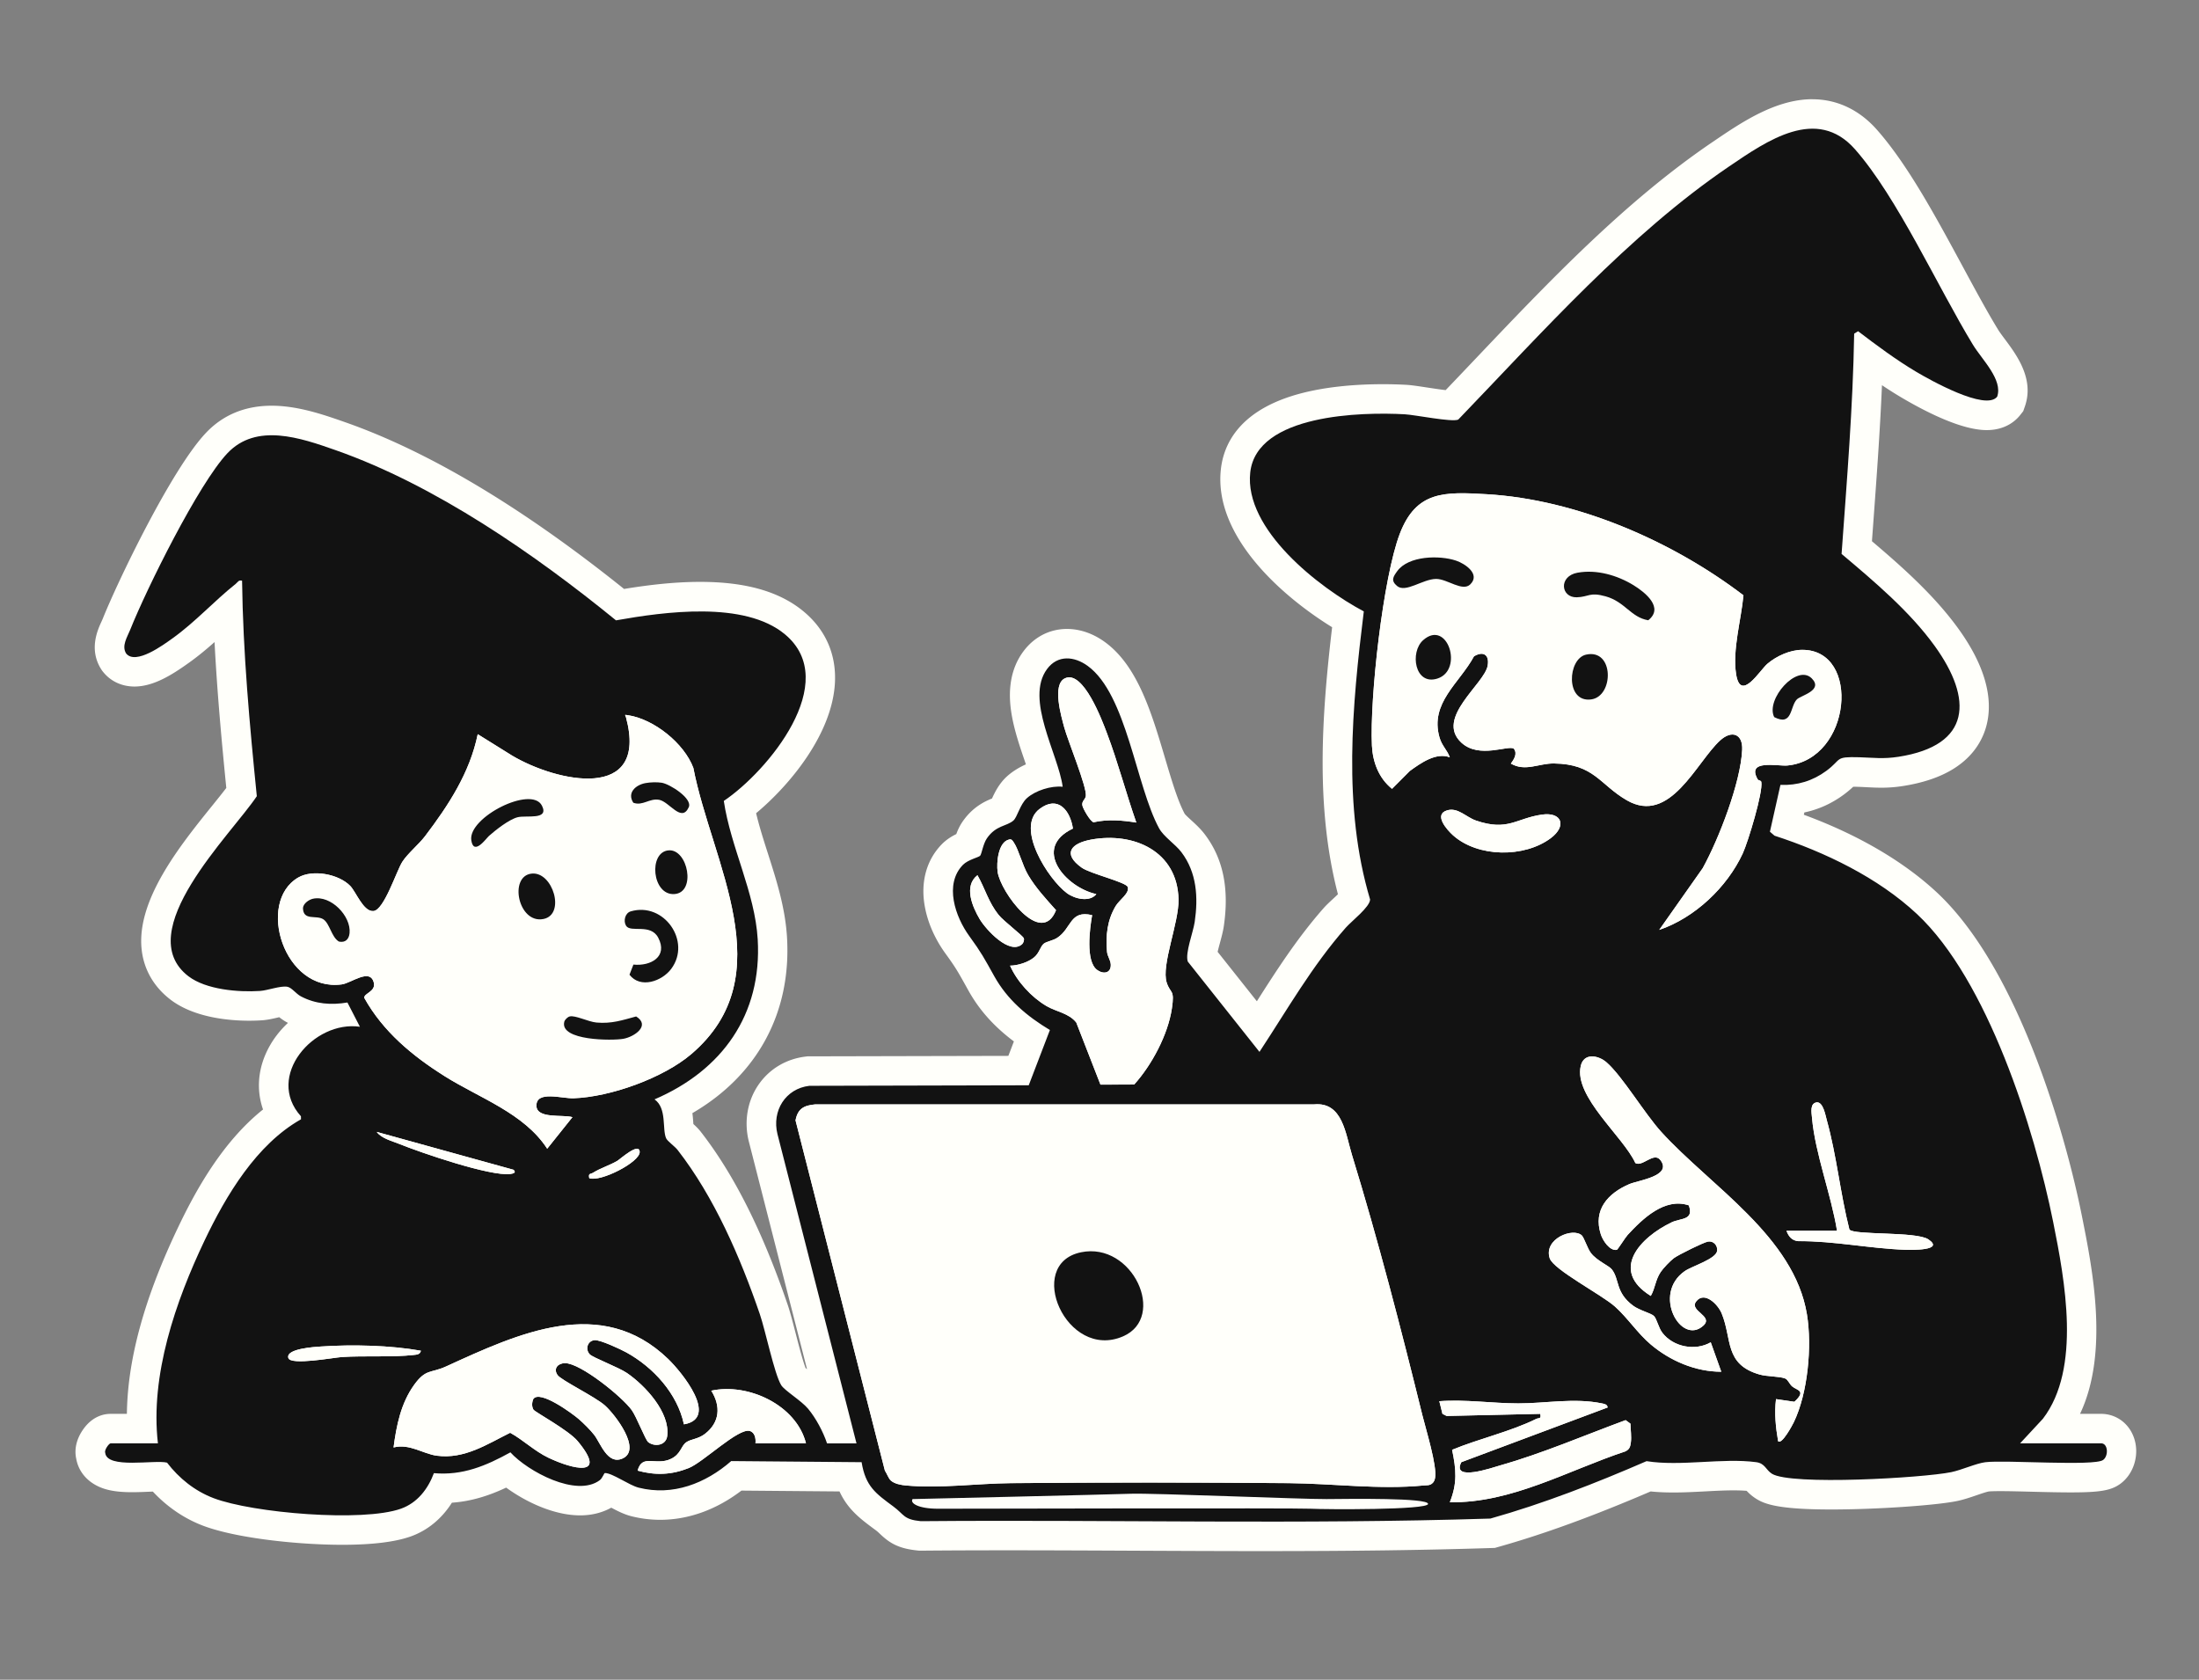 <svg xmlns="http://www.w3.org/2000/svg" id="ausbildung" viewBox="0 0 1044.06 797.51"><rect x="0" y="0" width="1044.06" height="797.51" fill="#808080" stroke="none"/><defs><style>.cls-1{fill:#fffffa}.cls-2{fill:#121212}</style></defs><path d="M599.29 729.43c-20.15 0-40.63-.1-60.43-.19-19.79-.09-40.25-.19-60.37-.19-15.08 0-28.6.05-41.31.16h-.38l-.38-.04c-7.72-.77-10.55-2.95-13.69-5.94-.83-.79-1.61-1.53-2.77-2.39l-.6-.45c-7.07-5.23-12.88-9.53-15.87-19.26l-53.8-.46c-11.2 9.1-23.66 13.89-36.2 13.89-4.03 0-8.07-.51-12.01-1.51-2.89-.73-6.04-2.42-9.08-4.05-.74-.4-1.69-.91-2.62-1.38-.25.24-.53.47-.82.69-3.66 2.74-8.19 4.14-13.48 4.14-12.38 0-26.18-7.61-34.29-14.4-9.05 4.65-19.05 8.49-30.73 8.53-4.07 7.89-10.23 13.58-17.72 16.25-6.63 2.37-16.8 3.57-30.22 3.57-23.36 0-50.71-3.7-63.62-8.61-8.79-3.34-16.77-9.1-23.22-16.72h-.33c-1.48 0-3.31.08-5.24.16-2.26.09-4.83.2-7.31.2-4.55 0-18.2 0-19.75-10.37-.58-2.55.1-5.34 1.99-8.15 2.09-3.1 4.59-4.67 7.45-4.67H67.4c-1.13-26.29 6.71-57.28 23.37-92.27 16.35-34.33 31.48-49.26 42.79-57.02-4.47-7.91-4.85-17.06-.91-25.94 3.92-8.83 11.4-15.91 20.16-19.73-4.71-.55-9.14-1.92-13.24-4.09-1.77-.94-3.17-2.19-4.29-3.2-.2-.18-.45-.4-.67-.6-1.15.13-2.85.53-4.26.86-2.15.5-4.37 1.02-6.48 1.16-1.78.12-3.64.18-5.52.18-8.19 0-23.39-1.12-33.14-8.59-6.36-4.87-10.04-11.16-10.94-18.7-2.48-20.72 17.47-45.45 32.03-63.51 3.31-4.11 6.26-7.77 8.41-10.72-2.79-27.83-5.5-57.14-6.46-86.57-1.46 1.32-2.92 2.67-4.42 4.05-5.6 5.17-11.39 10.51-17.88 15.15l-.44.32c-7.15 5.13-14.72 9.89-21.62 9.89-3.84 0-7.19-1.54-9.44-4.32l-.25-.31-.21-.34c-3.9-6.15-1.09-12.28.59-15.94.26-.57.52-1.13.74-1.67 7.37-18.44 32.42-69.93 47.51-85.97 6.74-7.16 15.55-10.79 26.19-10.79 11.39 0 23.21 4.15 32.72 7.49C201.38 220.98 246 247.87 294.41 287c10.9-1.86 24.51-3.78 38.08-3.78 19.72 0 34.76 4.2 44.71 12.49 8.62 7.18 12.87 16.87 12.29 28.01-1.16 22.57-21.9 47.19-38.19 59.58 1.54 7.9 4.06 15.77 6.7 24.02 3.92 12.25 7.96 24.92 8.75 38.18 2.03 34.54-14.58 63.05-45.85 79.32.98 3.15 1.2 6.35 1.37 8.91.07 1.02.16 2.45.3 3.3.36.34.84.77 1.21 1.09 1.22 1.09 2.49 2.21 3.47 3.47 15.26 19.59 28.38 45.72 40.11 79.9 1.1 3.21 2.35 8.05 3.68 13.18 1.68 6.48 4.19 16.2 5.74 19.06.69.72 2.76 2.32 4.16 3.4 2.97 2.29 6.05 4.67 8.12 7.16 3.2 3.85 6.19 8.83 8.42 13.93h.18l-35.28-138.07c-1.86-7.52-.53-15.25 3.62-21.26 4.02-5.81 10.23-9.49 17.48-10.34l.4-.05 99.75-.24 6.29-16.41c-10.88-7.31-18.57-15.34-23.95-24.99l-1.12-2c-3.91-7.02-5.23-9.38-10.31-16.38-9.08-12.47-13.68-31.18-2.33-42.79 2.27-2.32 5.28-3.66 7.56-4.57.62-2.13 1.48-4.81 3.06-7.11 3.94-5.7 8.55-7.54 11.6-8.76.62-.25 1.36-.54 1.8-.77.25-.48.59-1.24.86-1.83 1.26-2.78 2.84-6.24 5.73-8.86 3.31-3.01 8.12-5.35 13.1-6.52-.79-2.64-1.77-5.49-2.77-8.43-4.95-14.51-11.12-32.57-1.65-45.37 3.77-5.09 9.14-7.9 15.14-7.9 4.71 0 9.54 1.7 13.96 4.93 13.58 9.92 19.85 31.05 25.92 51.49 3.21 10.82 6.24 21.04 9.95 27.86.69 1.27 2.68 3.09 4.43 4.69 1.95 1.78 3.96 3.62 5.61 5.8 7.49 9.89 10 22.44 7.66 38.36-.31 2.1-.97 4.53-1.67 7.09-.59 2.17-1.61 5.92-1.8 7.94l26.71 33.66c1.41-2.2 2.8-4.39 4.17-6.55 9.63-15.15 19.59-30.81 32.09-45.03 1.03-1.17 2.42-2.46 4.03-3.96 1.41-1.31 4.04-3.75 5.36-5.35-12.06-42.55-8.38-88.58-3.06-132.44-22.01-12.78-56.62-40.9-53.35-70.56 2.42-22.01 27.24-34.14 69.88-34.14 3.69 0 7.33.1 10.82.29 2.06.12 5.34.61 9.13 1.19 4.3.65 9.55 1.45 12.65 1.6 5.55-5.78 11.21-11.73 16.7-17.51 34.54-36.36 70.26-73.96 111.19-101.73l.77-.52c12.22-8.3 27.43-18.63 42.79-18.63 9.75 0 18.29 4.08 25.39 12.12 14.01 15.88 27.05 40.01 39.66 63.35 6.01 11.12 11.68 21.62 17.08 30.48.91 1.49 2.23 3.26 3.63 5.14 5.28 7.09 11.85 15.92 8.5 25.48l-.39 1.1-.72.92c-1.61 2.04-4.72 4.47-10.4 4.47-11.2 0-29.62-10.19-37.02-14.57-6.46-3.82-12.94-8.3-19.23-12.92-.79 26.43-2.74 52.97-4.64 78.75l-.84 11.53c14.76 12.46 31.01 26.51 42.67 42.67 12.09 16.76 15.9 31.77 11.04 43.41-4.47 10.7-15.51 17.49-32.81 20.19-3.13.49-6.06.71-9.22.71-2.16 0-4.16-.1-6.27-.21-1.4-.07-2.86-.15-4.45-.19-1.13-.03-2.11-.05-2.96-.05-1.46 0-2.24.06-2.63.11-.14.14-.31.31-.45.46-1.02 1.04-2.56 2.61-5.22 4.57-6.12 4.52-12.94 7.16-20.32 7.87l-2.66 11.83c19.87 6.79 46.38 18.59 66.66 37.56 33.31 31.17 56.76 100.23 66.71 149.9 5.41 26.98 14.45 72.13-6.18 99.07l-.2.26-.13.14h22.42c4.2 0 7.8 2.72 9.15 6.93 1.39 4.32.41 10.41-4.14 13.68-2.54 1.82-6.08 2.69-19.31 2.69-5.67 0-12.12-.16-18.35-.32-5.61-.14-10.91-.28-15.09-.28-3.81 0-5.56.12-6.36.22-1.65.2-4.41 1.15-7.08 2.07-2.85.98-5.79 1.99-8.63 2.57-8.68 1.79-35.97 3.86-58.14 3.86s-28.89-2.04-32.07-4.04c-2.05-1.29-3.34-2.84-4.2-3.86-.17-.2-.39-.46-.54-.63-2.78-.37-5.96-.55-9.7-.55-4.4 0-8.94.24-13.75.49-4.85.25-9.87.52-14.79.52-4.43 0-8.33-.22-11.85-.67-28.04 12.1-51.35 20.63-73.21 26.79l-.82.23-.85.03c-31.58 1.01-65.05 1.46-108.53 1.46Z" class="cls-1"/><path d="M860.55 61.1c7.06 0 13.92 2.7 20.14 9.75 20.12 22.81 39.36 65.51 56.02 92.84 4.33 7.11 14.32 16.61 11.5 24.66-1.01 1.28-2.73 1.81-4.91 1.81-9.69 0-28.41-10.61-33.46-13.59-9.42-5.58-18.95-12.65-27.67-19.31l-1.86 1.15c-.59 34.94-3.48 69.78-5.98 104.59 15.44 13.02 32.35 27.25 44.23 43.72 18.14 25.16 17.47 47.19-17.17 52.59-3.08.48-5.67.63-8.14.63-3.39 0-6.57-.29-10.52-.4-1.21-.03-2.25-.05-3.16-.05-8.1 0-5.66 1.49-12.45 6.5-6.05 4.47-12.85 6.71-20.32 6.71-.49 0-.98 0-1.48-.03l-4.99 22.23 2.18 1.88c23.96 7.79 49.13 19.89 67.67 37.23 33.45 31.29 55.75 101.84 64.63 146.17 5.56 27.75 13.43 69.54-4.87 93.44l-10.82 11.66h38.46c3.33 0 3.6 6.01.93 7.92-1.49 1.07-7.56 1.38-15.24 1.38-10.69 0-24.51-.6-33.44-.6-3.11 0-5.64.07-7.22.27-4.41.55-11.06 3.66-16.25 4.73-8.15 1.68-35.12 3.72-56.73 3.72-13.48 0-24.89-.79-28.34-2.97-2.95-1.86-3.22-4.93-7.49-5.5-3.4-.45-6.99-.62-10.68-.62-9.22 0-19.12 1.01-28.54 1.01-4.42 0-8.74-.22-12.82-.87-24.11 10.46-48.8 20.12-74.14 27.26-36.06 1.15-72.17 1.45-108.31 1.45-40.26 0-80.55-.38-120.81-.38-13.78 0-27.57.04-41.35.16-8.29-.83-7.71-3.07-13-6.98-8.38-6.2-13.2-9.52-15.07-21.03l-61.91-.53c-9.55 8.34-21.23 13.91-33.67 13.91-3.38 0-6.82-.41-10.29-1.29-4.57-1.16-12.43-6.94-16-6.94-.44 0-1.15 2.43-2.44 3.39-2.57 1.92-5.77 2.74-9.28 2.74-11.72 0-26.86-9.04-33.16-15.94-10.31 5.7-20.33 10.07-32.03 10.07-1.4 0-2.83-.06-4.29-.19-2.82 7.56-7.89 14.1-15.61 16.86-6.21 2.22-16.4 3.16-27.86 3.16-22.08 0-48.91-3.51-61.13-8.15-8.87-3.37-16.39-9.4-22.1-16.86-.93-.24-2.29-.32-3.94-.32-3.46 0-8.15.36-12.55.36-6.56 0-12.51-.79-12.87-4.74-.52-1.28 1.81-4.45 2.55-4.45h22.48c-3.75-32.27 8.38-67.41 22.12-96.26 10.24-21.5 24.67-45.69 45.81-57.6l-.03-1.44c-16.13-17.85 3.61-42.76 24.39-42.76 1.2 0 2.41.08 3.61.26L164.95 476c-2.45.42-4.88.64-7.27.64-5.12 0-10.08-1.05-14.82-3.56-2.37-1.25-4.4-4.24-6.5-4.57-.34-.05-.71-.08-1.11-.08-3.42 0-8.49 1.86-11.84 2.08-1.58.1-3.28.16-5.06.16-9.72 0-21.82-1.73-28.88-7.14-27.55-21.12 20.38-67.35 32.47-85.49-3.42-33.98-6.56-68.17-7-102.31-.27-.07-.5-.1-.71-.1-1.11 0-1.45.91-2.29 1.58-10.29 8.19-19.24 18.17-30.05 25.9-3.33 2.38-12.15 8.9-17.99 8.9-1.62 0-3.01-.5-3.99-1.72-2.28-3.61.54-7.81 1.92-11.26 7.85-19.66 32.43-69.23 46.1-83.77 5.99-6.36 13.33-8.59 21.09-8.59 10.1 0 20.92 3.77 30.4 7.09 47.23 16.58 94.53 49.39 133.05 80.78 11.1-1.97 25.71-4.22 40.01-4.22 15.32 0 30.29 2.58 40.22 10.87 27.08 22.57-8.19 65.06-29.05 79.09 3.29 22.15 14.78 43.38 16.1 65.74 2.1 35.75-16.94 62.2-48.99 75.96 5.97 4.21 3.55 14.1 5.5 18.47.62 1.39 4.12 3.84 5.45 5.54 17.42 22.37 29.82 51.08 39.01 77.87 2.72 7.91 6.87 28.31 10.17 33.79 1.52 2.53 9.62 7.42 12.77 11.21 3.75 4.52 7.14 10.88 9.01 16.46h13.99l-37.51-146.8c-2.71-10.98 3.76-21.57 15.15-22.92l104.15-.25 10.05-26.24c-10.89-6.54-20.15-14.32-26.42-25.56-4.78-8.57-6.07-11.1-11.88-19.09-6.59-9.05-12.01-24.55-2.98-33.78 2.42-2.47 7.52-3.55 8.17-4.33.74-.87 1.37-5.59 3.21-8.27 4.31-6.24 9.35-5.64 12.56-8.42 1.87-1.62 3.15-7.66 6.38-10.6 3.63-3.3 10.09-5.54 15.3-5.54.59 0 1.17.03 1.73.09-2.07-15.46-18.02-41.55-7.43-55.88 2.62-3.55 5.99-5.06 9.51-5.06 3.31 0 6.75 1.34 9.83 3.58 18.52 13.52 22.86 56.85 33.85 77.05 2.21 4.06 7.69 7.51 10.61 11.37 7.36 9.71 8.01 21.53 6.31 33.11-.74 5.01-4.6 14.72-3.3 18.8l34.05 42.9c13.29-20.18 24.89-40.68 40.95-58.94 2.77-3.15 11.53-9.86 11.57-13.43-13.11-43.82-8.53-91.94-2.98-136.77-21.25-11.28-56.89-38.93-53.92-65.97 2.61-23.72 39.54-27.9 62.93-27.9 3.94 0 7.49.12 10.43.28 4.25.24 17.31 2.82 23.06 2.82 1.07 0 1.89-.09 2.35-.3 39.77-41.27 80.92-87.83 128.58-120.18 11.9-8.08 26.13-17.94 39.63-17.94m-.05-14.05v14-14c-17.52 0-33.71 11-46.72 19.83l-.77.52c-41.55 28.2-77.54 66.08-112.34 102.71-4.72 4.97-9.56 10.07-14.35 15.06-2.77-.32-6.25-.85-8.87-1.25-4.59-.7-7.51-1.13-9.79-1.26-3.62-.2-7.39-.3-11.21-.3-11.73 0-28.8.99-43.54 5.73-25.27 8.12-32.06 23.32-33.31 34.65-3.46 31.5 28.44 59.96 52.82 75.01-4.94 41.89-7.98 85.62 2.76 126.78-.84.81-1.71 1.62-2.34 2.2-1.75 1.62-3.25 3.02-4.52 4.46-12.37 14.07-22.2 29.32-31.63 44.15l-18.63-23.47c.34-1.42.78-3.06 1.1-4.24.75-2.77 1.46-5.39 1.83-7.91 2.63-17.88-.31-32.14-9-43.6-2.03-2.68-4.39-4.84-6.47-6.74-1.04-.95-2.59-2.37-3.09-3.02-3.32-6.18-6.23-15.98-9.31-26.35-6.39-21.56-13.01-43.85-28.5-55.16-5.62-4.11-11.88-6.28-18.08-6.28-8.27 0-15.65 3.81-20.77 10.74-5.48 7.41-7.42 16.96-5.75 28.37 1.17 8.07 3.96 16.23 6.41 23.42.2.59.4 1.18.6 1.76-3.4 1.51-6.51 3.46-9.02 5.74-3.67 3.34-5.72 7.49-7.08 10.47-3.5 1.42-9.21 4.07-13.96 10.96-1.36 1.97-2.3 4.05-2.99 5.93-2.23 1.09-4.71 2.62-6.88 4.83-7.2 7.37-10.1 17.7-8.15 29.1 1.78 10.46 6.92 18.72 9.83 22.71 4.84 6.65 6 8.74 9.86 15.67l1.11 2c5.14 9.21 12.12 17.05 21.58 24.14l-2.63 6.86-94.55.22h-.81l-.8.1c-9.27 1.1-17.23 5.82-22.42 13.31-5.3 7.66-7 17.45-4.68 26.87v.05l.03.05 27.64 108.15c-.24-.19-.47-.38-.68-.54-1.35-3.45-3.52-11.84-4.74-16.58-1.36-5.26-2.65-10.23-3.84-13.7-11.99-34.92-25.46-61.72-41.21-81.93-1.1-1.41-2.33-2.59-3.49-3.64 0-.13-.02-.26-.03-.38-.09-1.36-.2-3-.44-4.8 30.8-17.92 47.03-47.65 44.93-83.37-.83-14.15-5.02-27.24-9.07-39.9-2.11-6.59-4.13-12.92-5.6-19.14 16.16-13.46 36.17-37.72 37.42-61.97.69-13.43-4.43-25.1-14.8-33.75-11.39-9.5-27.48-14.11-49.19-14.11-12.8 0-25.52 1.62-36.13 3.36-48.08-38.56-92.57-65.17-132.29-79.12-10-3.51-22.46-7.88-35.03-7.88-12.65 0-23.18 4.37-31.29 12.99-16.47 17.5-41.99 70.85-48.91 88.17-.13.32-.37.84-.6 1.35-1.82 3.96-6.07 13.24-.14 22.6l.43.67.5.62c3.6 4.47 8.89 6.93 14.89 6.93 8.88 0 17.6-5.38 25.7-11.19l.44-.31c4.24-3.04 8.14-6.3 11.87-9.61 1.21 23.57 3.35 46.88 5.58 69.26-1.89 2.47-4.21 5.35-6.62 8.34-15.35 19.03-36.36 45.09-33.53 68.73 1.12 9.34 5.83 17.44 13.63 23.42 11.39 8.73 28.32 10.03 37.4 10.03 2.04 0 4.05-.07 5.99-.19 2.68-.18 5.3-.79 7.61-1.33.21-.05.43-.1.66-.15 1.03.82 2.26 1.7 3.69 2.46l.45.24c-4.41 4.1-8.05 9.04-10.5 14.56-3.92 8.82-4.3 18.11-1.34 26.55-19.54 15.62-32.23 38.96-40.46 56.24-15.9 33.38-23.87 62.44-24.18 88.28h-7.78c-3 0-8.71 1.01-13.25 7.77-2.95 4.39-3.99 9.08-3.04 13.47 1.21 6.91 6.31 12.26 13.89 14.5 3.39 1 7.43 1.46 12.71 1.46 2.63 0 5.27-.11 7.6-.21.76-.03 1.49-.06 2.19-.09 6.79 7.28 14.92 12.82 23.82 16.2 15.66 5.95 45.11 9.07 66.1 9.07 14.22 0 25.18-1.34 32.57-3.98 7.97-2.85 14.68-8.4 19.5-16 9.61-.68 18.05-3.54 25.76-7.17 9.3 6.77 22.62 13.18 35.12 13.18 5.45 0 10.5-1.25 14.78-3.65 3.05 1.62 6.19 3.2 9.49 4.04 4.5 1.14 9.12 1.72 13.73 1.72 13.41 0 26.66-4.78 38.6-13.87l46.56.4c3.94 8.6 10.12 13.17 16.55 17.93l.6.44c.81.6 1.36 1.12 2.11 1.84 4.61 4.38 8.82 6.92 17.82 7.83l.76.08h.76c12.69-.12 26.17-.17 41.23-.17 20.1 0 40.55.1 60.34.19 19.82.09 40.31.19 60.47.19 43.56 0 77.1-.45 108.76-1.46l1.71-.05 1.64-.46c21.72-6.12 44.79-14.52 72.37-26.36 3.29.34 6.86.5 10.8.5 5.1 0 10.21-.27 15.16-.53 4.71-.25 9.17-.48 13.38-.48 2.31 0 4.37.07 6.22.22a22.69 22.69 0 0 0 4.49 3.75c3.93 2.48 10.27 5.12 35.8 5.12 20.98 0 49.36-1.91 59.55-4 3.28-.67 6.58-1.81 9.49-2.81 1.86-.64 4.68-1.6 5.67-1.74.3-.04 1.61-.16 5.49-.16 4.09 0 9.34.13 14.91.28 6.28.16 12.77.32 18.53.32 13.83 0 19.07-.9 23.4-4 6.42-4.61 9.25-13.65 6.73-21.51-2.3-7.16-8.51-11.79-15.81-11.79h-9.94c13.85-29.23 5.88-68.96.9-93.85-5.35-26.68-14.03-56-23.84-80.43-13.27-33.08-28.4-57.71-44.95-73.2-11.31-10.59-31.2-25.17-63.25-36.97l.25-1.1c6.7-1.39 12.95-4.21 18.69-8.44a48.35 48.35 0 0 0 4.51-3.76c.67 0 1.46.02 2.39.05 1.49.04 2.91.12 4.29.19 2.11.11 4.3.22 6.64.22 3.53 0 6.8-.25 10.3-.8 9.3-1.45 17.15-4.07 23.34-7.78 7.01-4.21 12-9.8 14.85-16.63 4.08-9.77 5.34-26.4-11.82-50.2-11.42-15.84-26.78-29.47-41.1-41.62.19-2.65.39-5.3.58-7.95 1.59-21.66 3.23-43.87 4.18-66.13 3.03 2.03 6.08 3.97 9.14 5.78 11.98 7.09 28.75 15.54 40.59 15.54 8.93 0 13.79-4.47 15.89-7.14l1.45-1.84.77-2.21c4.59-13.08-3.88-24.45-9.49-31.98-1.3-1.74-2.53-3.39-3.26-4.6-5.31-8.7-10.94-19.13-16.9-30.17-12.8-23.68-26.03-48.17-40.57-64.65-8.36-9.48-18.96-14.49-30.64-14.49Z" class="cls-1"/><path d="m406.64 685.26-37.51-146.8c-2.72-10.98 3.76-21.57 15.15-22.92l104.15-.25 10.05-26.24c-10.89-6.54-20.15-14.32-26.42-25.56-4.78-8.57-6.07-11.1-11.88-19.09-6.59-9.05-12.01-24.55-2.98-33.78 2.42-2.47 7.52-3.55 8.17-4.33.74-.87 1.37-5.59 3.21-8.27 4.31-6.24 9.35-5.64 12.56-8.42 1.87-1.62 3.15-7.66 6.38-10.6 4.04-3.67 11.61-6.04 17.03-5.45-2.07-15.46-18.03-41.55-7.43-55.88 5.09-6.89 13-6.1 19.34-1.47 18.52 13.52 22.86 56.85 33.85 77.05 2.21 4.06 7.69 7.51 10.61 11.37 7.36 9.71 8.01 21.53 6.31 33.11-.74 5.01-4.6 14.72-3.3 18.8l34.05 42.9c13.29-20.18 24.89-40.68 40.95-58.94 2.77-3.15 11.53-9.86 11.57-13.43-13.11-43.82-8.53-91.94-2.98-136.77-21.25-11.28-56.89-38.93-53.92-65.97 3.05-27.71 52.95-28.76 73.35-27.62 5.05.28 22.47 3.86 25.41 2.52 39.77-41.27 80.92-87.83 128.58-120.18 18.12-12.3 41.64-28.74 59.77-8.19 20.12 22.81 39.36 65.51 56.02 92.84 4.33 7.11 14.32 16.61 11.5 24.66-5.5 6.96-32.18-8.12-38.36-11.78-9.42-5.58-18.95-12.65-27.67-19.31l-1.86 1.15c-.59 34.94-3.48 69.78-5.98 104.59 15.44 13.02 32.35 27.25 44.23 43.72 18.14 25.16 17.47 47.19-17.17 52.59-7.31 1.14-11.83.43-18.67.23-11.93-.34-8.06.87-15.62 6.45-6.45 4.76-13.75 6.99-21.8 6.68l-4.99 22.23 2.18 1.88c23.96 7.79 49.13 19.89 67.67 37.23 33.45 31.29 55.74 101.84 64.63 146.17 5.56 27.75 13.43 69.54-4.87 93.44l-10.82 11.66h38.46c3.33 0 3.6 6.01.93 7.92-4.27 3.06-46.49-.12-55.9 1.05-4.41.55-11.06 3.66-16.25 4.73-13.24 2.72-76.09 6.4-85.08.75-2.95-1.86-3.22-4.93-7.49-5.5-15.86-2.12-35.76 2.11-52.04-.48-24.11 10.46-48.8 20.12-74.14 27.26-89.99 2.87-180.35.46-270.47 1.24-8.29-.83-7.71-3.07-13-6.98-8.38-6.2-13.2-9.52-15.07-21.03l-61.91-.53c-12.15 10.6-27.74 16.73-43.96 12.62-4.57-1.16-12.43-6.94-16-6.94-.44 0-1.15 2.43-2.44 3.39-11.12 8.34-34.25-4.23-42.44-13.21-11.54 6.39-22.73 11.1-36.32 9.88-2.82 7.56-7.89 14.1-15.61 16.86-18.18 6.5-70.42 2.07-88.99-4.99-8.87-3.37-16.39-9.4-22.1-16.86-5.79-1.49-28.65 3.16-29.36-4.71-.52-1.28 1.81-4.45 2.55-4.45h22.48c-3.75-32.27 8.38-67.41 22.12-96.26 10.24-21.5 24.67-45.69 45.81-57.6l-.03-1.44c-17.07-18.88 6.01-45.67 28-42.5l-5.93-11.52c-7.7 1.3-15.14.77-22.09-2.91-2.37-1.25-4.4-4.24-6.5-4.57-3.34-.53-9.21 1.76-12.95 2-10.18.67-25.59-.58-33.95-6.98-27.55-21.12 20.38-67.35 32.47-85.49-3.42-33.98-6.56-68.17-7-102.31-1.72-.45-2 .68-3 1.48-10.29 8.19-19.24 18.17-30.05 25.9-4.25 3.04-17.44 12.81-21.99 7.18-2.28-3.61.54-7.81 1.92-11.26 7.85-19.66 32.43-69.23 46.11-83.77 13.77-14.64 34.74-7.38 51.49-1.49 47.23 16.58 94.53 49.39 133.05 80.78 22.97-4.07 61.02-9.38 80.24 6.65 27.08 22.57-8.19 65.06-29.05 79.09 3.29 22.15 14.78 43.38 16.1 65.74 2.1 35.75-16.94 62.2-48.99 75.96 5.97 4.21 3.55 14.1 5.5 18.47.62 1.39 4.12 3.84 5.45 5.54 17.42 22.37 29.81 51.08 39.01 77.87 2.72 7.91 6.87 28.31 10.17 33.79 1.52 2.53 9.62 7.42 12.77 11.21 3.75 4.52 7.14 10.88 9.01 16.46h13.99Zm428-315.06c-5.83-9.89 9.54-6.31 13.96-6.73 30.57-2.91 35.09-54.96 7.1-54.92-5.78 0-12.16 2.91-16.49 6.57-3.66 3.09-12.79 18.52-14.92 4.95-1.8-11.51 2.43-25.87 3.49-37.41-33.76-25.74-79.02-45.48-121.89-48-20.07-1.18-33.44-1.64-41.26 18.76-7.98 20.83-14.33 78.11-13.24 100.61.38 7.87 3.29 15.49 9.54 20.51l8.45-8.48c5.13-3.71 12.49-8.99 18.98-6.48-1.34-3.68-3.75-5.39-4.92-9.55-4.6-16.33 9.5-25.6 16.41-38.41 4.37-2.64 7.39-.77 6.49 4.44-1.51 8.71-25.1 24.88-12.48 36.55 8.47 7.84 22.37.99 24.89 2.87 1.9 2.38 0 5.15-1.39 7.08 6.89 3.98 13.2-.16 20.49-.06 19.06.26 21.64 10 34.55 17.47 20.58 11.9 33.01-18.12 44.32-28.42 5.52-5.03 10.78-3.1 10.46 4.38-.66 15.54-11.11 42.48-18.74 56.28l-20.64 29.31c16.85-5.74 32.18-20.19 39.64-36.29 2.51-5.42 9.72-29.17 8.82-33.96-.14-.77-1.43-.78-1.6-1.06Zm-295.13 20.35c-4.9-14.01-8.71-28.59-13.96-42.47-2.17-5.74-11.24-30.25-19.99-25.99-6.13 2.99-1.66 18.09-.27 23.27 1.68 6.26 10.92 28.6 10.25 32.63-.29 1.73-2.12 2.41-1.61 4.56.38 1.58 3.7 7.47 5.29 7.85 6.77-1.52 13.55-.94 20.29.14ZM271.77 530.43c-4.5-1.35-17.09.97-17.08-5.5 0-7.22 12.11-3.27 17.63-3.47 17.49-.61 42.58-9.59 55.93-20.99 43.71-37.35 9.65-90.81.95-135.87-4.38-11.69-18.68-23.13-30.96-25-2.16-.33-1.34-.2-1.01 1.01 10.83 40.31-32.8 30.79-54.09 18.15l-16.31-10.16c-3.76 18.34-13.91 33.79-25.01 48.42-2.92 3.85-8.3 8.27-10.8 12.18-2.79 4.36-8.64 22.91-13.7 23.37-4.78.44-8.23-9.06-11.04-11.95-5.46-5.61-17.82-7.99-24.73-3.94-19.93 11.66-6.78 54.49 20.75 50.71 4.5-.62 13.33-7.84 15.16-.93 1.17 4.4-4.82 5.14-4.49 7.36 8.9 15.95 22.72 27.42 37.96 37.04 16.59 10.47 37.91 17.63 48.88 34.55l11.97-14.97ZM509.41 393.4c-1.27-8.51-7.02-15.99-15.83-9.32-11.72 8.86 4.17 33.45 12.95 39.96 3.8 2.82 10.83 4.42 14 .49-14.75-3.25-30.67-21.89-11.12-31.13Zm177.67-8.65c-6.62 1.99.01 9.35 2.76 11.82 11.81 10.59 33.83 10.78 46.41 1.41 7.77-5.79 5.32-12.58-4.18-11.2-12.33 1.78-16.13 8-31.27 2.83-4.73-1.62-8.62-6.39-13.73-4.85ZM479.57 458.5c3.33 7.56 10.17 14.99 17.29 19.16 4.67 2.74 10.65 3.37 14.14 7.83l11.48 29.48 16.01-.05c8.35-9.26 16.01-23.63 17.89-36.06 1.42-9.4-.65-6.82-2.45-12.33-2.7-8.27 5.86-28.42 5.61-39.55-.51-22.76-21.16-32.05-41.44-28.36-9.59 1.75-13.85 6.69-4.51 13.34 3.98 2.84 21.05 6.87 21.83 9.16 1.02 2.96-3.96 6.11-5.73 9.07-4 6.69-4.78 13.98-4.1 21.71.19 2.13 1.7 3.94 1.78 6.08.15 4.04-3.37 4.75-6.43 2.56-5.68-4.05-3.51-19.92-2.42-26.04-10.71-2.55-9.63 6.3-16.65 10.82-1.95 1.25-4.98 1.69-6.28 2.71-1.63 1.27-2.12 4.41-4.54 6.45-2.87 2.42-7.78 3.96-11.5 4Zm-.43-59.91c-5.25 1.16-6.07 11.06-5.48 15.35 1.33 9.56 20.69 35.93 27.73 18.21-4.71-5.29-9.63-10.56-13.25-16.71-2.7-4.59-4.54-12.11-6.7-15.28-.59-.87-.98-1.87-2.3-1.58Zm6.18 49.66c.56-.51 1.1-1.97.76-2.77-.57-1.35-9.58-8.14-11.92-11.05-4.87-6.05-6.36-12.35-10.07-18.88-6.6 5.08-2.47 14.92 1.08 20.88 2.96 4.96 14.19 17.27 20.15 11.83Zm358.9 236.01c1.78 1.86 6.88-7.78 7.47-9 6.67-13.83 8.71-36.05 6.23-51.17-6.06-37.02-45.78-60.93-69.17-86.67-7.94-8.74-18.49-26.48-25.95-32.99-3.96-3.46-10.83-4.66-12.28 1.72-3.31 14.54 20.24 33.54 25.93 46.07 3.37 1.99 8.76-5.5 11.9-1.41 5.79 7.57-10.43 9.56-14.74 11.4-10.07 4.3-17.37 12.15-13.55 23.89.91 2.79 4.12 7.9 7.58 7.34.43-.07 4.03-5.88 5.14-7.08 7.1-7.69 17.61-17.88 29.05-14.05 2.55 7.16-3.72 5.96-8.09 8.03-14.94 7.1-29.68 22.77-9.96 34.97 2.12-3.7 2.13-7.47 4.66-11.3 1.2-1.82 4.6-5.37 6.33-6.66 2.06-1.53 14.2-7.55 16.22-7.85 2.61-.39 4.54 1.85 4.31 4.31-.37 3.95-11.97 7.34-15.37 9.71-15.72 10.92-1.68 35.68 8.87 25.83 4.86-4.54-6.92-6.88-3.49-11.39 3.88-5.09 10.31 1.27 12.13 5.67 5.04 12.22 1.16 24.13 17.97 28.99 3.55 1.03 9.37.82 12.12 1.87 1.38.53 2 2.54 3.31 3.72 2.18 1.95 7.06 1.93 1.11 7.36l-8.72-1.27c-.81 6.82-.15 13.23 1 19.97Zm27.97-99.9h-23.98c.94 2.66 2.57 4.66 5.56 4.93 17.01-.13 33.94 3.51 50.85 4.1 2.8.1 18.92.42 10.94-4.95-5.73-3.85-35.57-1.87-37.48-4.69-4.35-17.08-6.02-35-10.75-51.98-.63-2.25-1.65-8.38-4.61-8.4-3.51.37-2.62 4.76-2.39 7.41 1.49 16.95 9.12 36.52 11.87 53.57ZM422.93 702.93c1.75 1.58 4.81 2.15 7.13 2.36 16.39 1.5 33.66-.95 49.95-1.1 43.94-.4 88.03-.38 131.97 0 20.75.18 43.18 3.15 63.95 1.1 1.42-.14 2.85.09 4.04-.96.86-.68 1.18-1.59 1.38-2.63 1.06-5.62-4.42-23.23-6.05-29.86-9.98-40.48-21.15-83.68-33.39-123.46-3.08-10.02-4.41-25.25-17.94-24.02H387.11c-5.44.48-8.35 2.02-9.4 7.59l42.42 166.28c.91 1.31 1.71 3.71 2.8 4.69ZM243.8 555.4l-64.94-17.98c2.25 3.12 7.19 4.29 10.74 5.73 10.13 4.11 43.26 15.49 52.71 14.25 1.36-.18 3.01-.61 1.49-2Zm35.97 3.98c5.21 2.02 24.18-7.63 23.95-12.49-.23-4.75-9.3 3.51-10.66 4.3-3.66 2.13-8.01 3.44-11.42 5.59-1.31.83-2.39.11-1.86 2.59Zm471.29 27.24c-4.18-4.02-18.27 1.6-15.29 10.79 1.76 5.44 24.64 17.24 30.99 22.95s10.68 12.66 16.98 17.98c9.26 7.82 21.24 12.96 33.49 12.96l-5-13.98c-7.32 4.25-17.77 2.27-22.96-4.5-1.86-2.42-2.65-6.67-4.01-7.98-1.45-1.4-6.92-2.64-10.01-4.98-8.34-6.33-6.23-12.16-9.91-17.07-1.43-1.9-7.22-4.15-10.05-7.93-1.64-2.19-3.17-7.2-4.25-8.23Zm-426.33 89.65c16.88-2.92-1.08-24.82-7.48-31-31.74-30.66-71.19-12.15-105.44 3.51-7.34 3.36-9.61 1-15.2 8.77-6.27 8.71-8.39 19.26-9.76 29.7 7.6-1.95 14.04 3.06 20.56 3.92 13.13 1.73 23.88-5.49 34.8-10.89 6.14 3.34 11.54 8.7 18.19 11.86 11.3 5.37 28.54 9.8 13.88-7.88-4.33-5.22-20.33-13.85-21.01-14.96-.89-1.45-.74-3.54-.05-5.08 3.11-4.44 18.54 6.94 21.55 9.54 2.25 1.94 5.61 5.26 7.39 7.59 2.99 3.91 6.28 14.21 13.31 11.18 9.54-4.11-3.49-20.98-8.26-25.22-4.71-4.19-20.83-11.98-22.52-14.46-2.11-3.09.24-5.61 3.55-5.63 7.38-.04 27.24 16.04 31.72 22.33 2.32 3.25 6.45 14.11 7.81 15.17 3.07 2.38 8.44 1.61 9.01-2.9 1.43-11.25-10.49-24.02-19.14-29.93-3.97-2.71-16.09-7.27-17.62-8.84-2.25-2.3-1.2-6.39 2.26-6.75 2.56-.26 12.4 4.33 15.12 5.83 12.81 7.08 24.19 19.51 27.32 34.14Zm-124.89-34.95c-14.58-2.59-32.52-3.01-47.44-2-2.87.2-16.91.99-15.49 5.47 1.14 3.6 21.53-.23 25.48-.48 10.69-.69 23.76.17 33.99-.97 1.49-.17 3.08-.21 3.46-2.02Zm182.82 43.94c-4.54-18.08-27.4-28.79-44.95-24.96 4.59 7.37 4.09 15.03-2.98 20.49-3.33 2.58-6.7 2.42-8.95 4.04-2.51 1.81-2.48 5.55-7.17 7.82-7.25 3.51-13.69-2.61-15.87 5.6 8.36 2.33 16.08 2.05 24.25-1.21 6.92-2.76 23.57-19.13 28.98-17.62 2.44.68 2.97 3.63 2.71 5.85h23.98Zm380.63-16.99c-.19-1.45-1.37-1.66-2.57-1.91-13.27-2.77-26.88 0-39.84-.03-12.49-.02-24.97-1.96-37.51-1.04l1.49 6 1.99 1.01 44.46-1.01c.51 2.67-.58 1.74-2 2.44-12.08 5.97-27.29 9.42-39.87 14.64 1.94 9.31 2.54 15.84-1.08 24.88 29.22.54 56.11-15.11 83.27-24.11 2.08-1 2.39-2.2 2.68-4.31.36-2.66-.15-6.12-.2-8.88l-2.29-1.67c-19.44 7.17-39.58 15.83-59.5 21.48-3.47.99-23.34 7.95-18.5-1.52l69.46-25.97Z" class="cls-2"/><path d="M422.93 702.93c-1.08-.98-1.89-3.39-2.8-4.69l-42.42-166.28c1.05-5.57 3.95-7.1 9.4-7.6h236.86c13.52-1.22 14.85 14.01 17.94 24.03 12.24 39.78 23.41 82.98 33.39 123.46 1.63 6.63 7.11 24.24 6.05 29.86-.2 1.04-.53 1.95-1.38 2.63-1.19 1.05-2.62.82-4.04.96-20.77 2.05-43.2-.92-63.95-1.1-43.94-.38-88.03-.4-131.97 0-16.3.15-33.56 2.6-49.95 1.1-2.33-.21-5.39-.78-7.13-2.36Zm90.33-108.35c-26.91 5.57-6.92 51.54 19.94 39.92 20.92-9.05 4.6-45-19.94-39.92Zm-241.49-64.15L259.8 545.4c-10.97-16.92-32.29-24.08-48.88-34.55-15.24-9.61-29.06-21.09-37.96-37.04-.33-2.22 5.66-2.96 4.49-7.36-1.84-6.91-10.66.32-15.16.93-27.52 3.78-40.67-39.05-20.75-50.71 6.91-4.04 19.27-1.67 24.73 3.94 2.81 2.89 6.26 12.39 11.04 11.95 5.05-.46 10.91-19.01 13.7-23.37 2.5-3.91 7.88-8.33 10.8-12.18 11.1-14.63 21.25-30.08 25.01-48.42l16.31 10.16c21.29 12.64 64.93 22.16 54.09-18.15-.32-1.21-1.14-1.34 1.01-1.01 12.27 1.86 26.58 13.31 30.96 25 8.7 45.06 42.76 98.52-.95 135.87-13.34 11.4-38.44 20.38-55.93 20.99-5.52.19-17.62-3.76-17.63 3.47 0 6.47 12.58 4.15 17.08 5.5Zm34.7-158.62c-4.67.86-8.84 4.58-5.79 9.32 4.44 1.67 7.68-2.25 12.3-1.38 4.9.92 10.59 11.04 14.03 3.52 1.89-4.14-8.96-11.02-12.84-11.63-2.27-.36-5.43-.25-7.7.17Zm-74.31 25.08c3.28-2.88 9.49-7.82 13.61-8.87s15.08 1.51 11.55-5.49c-4.94-9.78-35.25 5.59-33.54 16.48 1.17 7.49 7.08-.97 8.39-2.12Zm85.22 6.86c-9.6.89-7.42 21.38 2.77 20.75s6.45-21.61-2.77-20.75Zm-64.95 11.03c-10.97 1.17-6.43 24 5.62 21.55 10.61-2.15 4.43-22.62-5.62-21.55Zm-103.81 11.93c-1.99.43-4.57 2.26-4.77 4.35.07 6.32 6.25 3.25 9.61 5.38 3.11 1.97 3.87 8.47 7.45 10.61 3.08.66 4.78-1.12 5.06-4.03.79-8.05-8.85-18.13-17.35-16.31Zm150.83 6.01c-2.67.79-3.59 4.54-2.21 6.8 2.14 3.52 11.6-1.29 15.28 5.7 4.73 8.98-3.51 13.6-11.78 12.76l-1.87 4.81c5.16 6.75 15.46 3.12 19.85-2.81 9.69-13.08-3.54-31.9-19.27-27.26Zm-28.95 49.89c-1.02.28-2.33 1.53-2.58 2.56-2.23 9.01 22.89 9.01 28.1 8.05 5.2-.96 12.97-6.26 6.03-10.6-6.69 1.8-11.64 3.52-18.82 2.89-3.82-.34-10.2-3.58-12.72-2.89ZM834.64 370.2c.17.28 1.45.3 1.6 1.06.89 4.78-6.31 28.54-8.82 33.96-7.46 16.09-22.79 30.55-39.64 36.29l20.64-29.31c7.63-13.8 18.07-40.74 18.74-56.28.32-7.48-4.94-9.4-10.46-4.38-11.31 10.3-23.74 40.33-44.32 28.42-12.9-7.46-15.48-17.21-34.55-17.47-7.29-.1-13.6 4.04-20.49.06 1.39-1.94 3.29-4.7 1.39-7.08-2.52-1.88-16.42 4.97-24.89-2.87-12.61-11.67 10.97-27.84 12.48-36.55.91-5.21-2.11-7.09-6.49-4.44-6.91 12.81-21.01 22.08-16.41 38.41 1.17 4.16 3.58 5.87 4.92 9.55-6.49-2.51-13.86 2.78-18.98 6.48l-8.45 8.48c-6.25-5.02-9.16-12.65-9.54-20.51-1.09-22.49 5.26-79.78 13.24-100.61 7.82-20.4 21.2-19.94 41.26-18.76 42.87 2.51 88.13 22.26 121.89 48-1.06 11.54-5.3 25.9-3.49 37.41 2.13 13.58 11.25-1.86 14.92-4.95 4.33-3.65 10.71-6.56 16.49-6.57 27.99-.04 23.47 52.01-7.1 54.92-4.42.42-19.8-3.15-13.96 6.73Zm-136.53-92.78c4.84-4.8-2.42-9.75-6.78-11.22-7.89-2.66-22.6-2.37-27.93 4.97-1.99 2.74-3.13 4.51-.08 7.07 4.06 3.41 12.23-3.35 18.55-3.36 5.32-.02 12.51 6.25 16.24 2.55Zm50.94-5.51c-9.23 1.66-8.02 11.96-.35 11.69 5.67-.2 6.01-2.57 13.62-.45 9.27 2.58 11.96 9.97 20.24 11.36 7.56-5.94-1.3-13.16-6.97-16.64-7.68-4.72-17.46-7.59-26.54-5.95Zm-73.36 32.04c-6.41 5.68-3.99 21.62 6.73 18.24 12.66-3.99 4.83-28.49-6.73-18.24Zm77.34 6.87c-8.79 1.96-9.89 22.9 2.43 21.26 10.88-1.45 10.97-24.25-2.43-21.26Zm89.33 29.63c8.79 4.55 7.42-4.95 10.79-8.4 1.83-1.88 12.71-4.26 7.07-9.96-7.03-7.1-22.04 9.99-17.85 18.35Zm1.86 343.81c-1.15-6.75-1.81-13.15-1-19.97l8.72 1.27c5.96-5.43 1.07-5.41-1.11-7.36-1.32-1.18-1.93-3.19-3.31-3.72-2.75-1.05-8.57-.85-12.12-1.87-16.81-4.85-12.93-16.77-17.97-28.99-1.82-4.41-8.25-10.76-12.13-5.67-3.44 4.5 8.35 6.85 3.49 11.39-10.55 9.84-24.59-14.92-8.87-25.83 3.4-2.36 14.99-5.76 15.37-9.71.23-2.46-1.7-4.7-4.31-4.31-2.02.31-14.16 6.32-16.22 7.85-1.73 1.29-5.13 4.84-6.33 6.66-2.52 3.82-2.54 7.6-4.66 11.3-19.72-12.2-4.98-27.87 9.96-34.97 4.36-2.07 10.64-.87 8.09-8.03-11.44-3.84-21.95 6.36-29.05 14.05-1.11 1.2-4.71 7.01-5.14 7.08-3.45.56-6.67-4.54-7.58-7.34-3.82-11.74 3.47-19.59 13.55-23.89 4.31-1.84 20.54-3.83 14.74-11.4-3.13-4.09-8.53 3.4-11.9 1.41-5.69-12.53-29.24-31.53-25.93-46.07 1.45-6.38 8.33-5.18 12.28-1.72 7.46 6.51 18.01 24.25 25.95 32.99 23.39 25.74 63.11 49.66 69.17 86.67 2.48 15.12.44 37.34-6.23 51.17-.59 1.22-5.69 10.86-7.47 9Zm-519.49-7.99c-3.13-14.62-14.51-27.06-27.32-34.14-2.72-1.51-12.57-6.1-15.12-5.83-3.46.35-4.5 4.44-2.26 6.75 1.53 1.57 13.65 6.12 17.62 8.84 8.65 5.91 20.56 18.68 19.14 29.93-.57 4.51-5.94 5.28-9.01 2.9-1.36-1.05-5.5-11.91-7.81-15.17-4.48-6.29-24.34-22.37-31.72-22.33-3.31.02-5.65 2.54-3.55 5.63 1.69 2.47 17.81 10.27 22.52 14.46 4.77 4.24 17.79 21.11 8.26 25.22-7.03 3.03-10.32-7.27-13.31-11.18-1.78-2.33-5.14-5.65-7.39-7.59-3.01-2.6-18.44-13.98-21.55-9.54-.69 1.54-.84 3.62.05 5.08.68 1.11 16.68 9.74 21.01 14.96 14.67 17.69-2.58 13.25-13.88 7.88-6.65-3.16-12.05-8.52-18.19-11.86-10.92 5.41-21.67 12.62-34.8 10.89-6.52-.86-12.96-5.86-20.56-3.92 1.37-10.44 3.49-20.99 9.76-29.7 5.59-7.77 7.86-5.42 15.2-8.77 34.25-15.66 73.7-34.17 105.44-3.51 6.4 6.18 24.36 28.08 7.48 31ZM479.57 458.5c3.72-.04 8.63-1.58 11.5-4 2.42-2.04 2.91-5.18 4.54-6.45 1.31-1.02 4.33-1.46 6.28-2.71 7.02-4.52 5.94-13.37 16.65-10.82-1.09 6.13-3.26 22 2.42 26.04 3.06 2.18 6.58 1.47 6.43-2.56-.08-2.14-1.59-3.95-1.78-6.08-.68-7.73.11-15.01 4.1-21.71 1.77-2.97 6.74-6.12 5.73-9.07-.79-2.29-17.86-6.32-21.83-9.16-9.33-6.65-5.07-11.59 4.51-13.34 20.27-3.7 40.93 5.6 41.44 28.36.25 11.13-8.31 31.28-5.61 39.55 1.8 5.5 3.87 2.93 2.45 12.33-1.88 12.43-9.53 26.8-17.89 36.06l-16.01.05-11.48-29.48c-3.49-4.47-9.47-5.1-14.14-7.83-7.12-4.17-13.96-11.6-17.29-19.16Zm283.72 209.77-69.46 25.97c-4.84 9.47 15.03 2.5 18.5 1.52 19.91-5.65 40.06-14.32 59.5-21.48l2.29 1.67c.06 2.76.57 6.22.2 8.88-.29 2.11-.6 3.31-2.68 4.31-27.16 9-54.06 24.65-83.27 24.11 3.62-9.03 3.01-15.57 1.08-24.88 12.57-5.21 27.79-8.66 39.87-14.64 1.42-.7 2.51.23 2-2.44l-44.46 1.01-1.99-1.01-1.49-6c12.54-.92 25.02 1.02 37.51 1.04 12.96.02 26.57-2.74 39.84.03 1.2.25 2.38.46 2.57 1.91ZM539.51 390.55c-6.74-1.07-13.52-1.66-20.29-.14-1.59-.38-4.92-6.27-5.29-7.85-.51-2.15 1.32-2.83 1.61-4.56.67-4.03-8.57-26.37-10.25-32.63-1.39-5.18-5.86-20.28.27-23.27 8.75-4.26 17.82 20.25 19.99 25.99 5.25 13.88 9.07 28.46 13.96 42.47Z" class="cls-1"/><path d="M382.66 685.26h-23.98c.26-2.22-.27-5.17-2.71-5.85-5.41-1.51-22.06 14.86-28.98 17.62-8.17 3.26-15.89 3.55-24.25 1.21 2.18-8.2 8.62-2.08 15.87-5.6 4.68-2.27 4.65-6 7.17-7.82 2.25-1.62 5.62-1.46 8.95-4.04 7.06-5.47 7.56-13.13 2.98-20.49 17.55-3.82 40.41 6.88 44.95 24.96Zm368.4-98.64c1.07 1.03 2.61 6.04 4.25 8.23 2.83 3.79 8.62 6.03 10.05 7.93 3.68 4.9 1.57 10.74 9.91 17.07 3.08 2.34 8.56 3.58 10.01 4.98 1.35 1.31 2.15 5.56 4.01 7.98 5.2 6.77 15.64 8.75 22.96 4.5l5 13.98c-12.25 0-24.23-5.14-33.49-12.96-6.3-5.32-10.88-12.5-16.98-17.98s-29.23-17.51-30.99-22.95c-2.98-9.19 11.11-14.81 15.29-10.79Zm121.13-2.26c-2.74-17.05-10.38-36.62-11.87-53.57-.23-2.65-1.12-7.04 2.39-7.41 2.96.02 3.98 6.15 4.61 8.4 4.73 16.97 6.4 34.9 10.75 51.98 1.91 2.81 31.75.83 37.48 4.69 7.98 5.36-8.14 5.04-10.94 4.95-16.91-.59-33.84-4.23-50.85-4.1-2.99-.27-4.61-2.27-5.56-4.93h23.98ZM687.08 384.75c5.11-1.54 8.99 3.24 13.73 4.85 15.14 5.18 18.95-1.05 31.27-2.83 9.5-1.37 11.95 5.41 4.18 11.2-12.58 9.37-34.6 9.17-46.41-1.41-2.75-2.47-9.39-9.83-2.76-11.82Zm-207.94 13.84c1.32-.29 1.71.71 2.3 1.58 2.15 3.17 3.99 10.69 6.7 15.28 3.62 6.15 8.54 11.41 13.25 16.71-7.04 17.72-26.4-8.65-27.73-18.21-.6-4.29.22-14.19 5.48-15.35Zm30.27-5.19c-19.55 9.23-3.63 27.88 11.12 31.13-3.17 3.93-10.21 2.32-14-.49-8.77-6.51-24.66-31.1-12.95-39.96 8.81-6.67 14.57.81 15.83 9.32Zm-24.09 54.85c-5.96 5.44-17.19-6.87-20.15-11.83-3.55-5.95-7.68-15.79-1.08-20.88 3.71 6.53 5.21 12.83 10.07 18.88 2.34 2.91 11.35 9.7 11.92 11.05.34.8-.2 2.26-.76 2.77ZM199.84 641.32c-.38 1.81-1.96 1.86-3.46 2.02-10.24 1.15-23.31.29-33.99.97-3.94.25-24.34 4.08-25.48.48-1.42-4.49 12.61-5.28 15.49-5.47 14.92-1.01 32.87-.59 47.44 2Zm43.96-85.92c1.52 1.38-.13 1.82-1.49 2-9.44 1.24-42.58-10.14-52.71-14.25-3.55-1.44-8.48-2.62-10.74-5.73l64.94 17.98Zm35.97 3.98c-.52-2.48.55-1.77 1.86-2.59 3.42-2.15 7.77-3.46 11.42-5.59 1.36-.79 10.44-9.05 10.66-4.3.23 4.86-18.73 14.51-23.95 12.49Z" class="cls-1"/><path d="M513.26 594.58c24.55-5.08 40.87 30.87 19.94 39.92-26.87 11.62-46.86-34.35-19.94-39.92ZM299.45 432.72c15.73-4.64 28.97 14.18 19.27 27.26-4.39 5.93-14.69 9.56-19.85 2.81l1.87-4.81c8.27.84 16.5-3.79 11.78-12.76-3.68-6.98-13.14-2.17-15.28-5.7-1.37-2.26-.46-6.01 2.21-6.8Zm-67.29-35.83c-1.31 1.15-7.21 9.61-8.39 2.12-1.71-10.89 28.6-26.25 33.54-16.48 3.54 7-7.45 4.44-11.55 5.49s-10.33 5.99-13.61 8.87Zm38.34 85.72c2.52-.69 8.9 2.56 12.72 2.89 7.18.63 12.14-1.09 18.82-2.89 6.94 4.34-.83 9.64-6.03 10.6-5.2.96-30.33.96-28.1-8.05.25-1.02 1.56-2.28 2.58-2.56Zm-18.07-67.83c10.05-1.07 16.22 19.4 5.62 21.55-12.05 2.44-16.59-20.39-5.62-21.55Zm64.95-11.03c9.22-.85 13.34 20.1 2.77 20.75s-12.37-19.86-2.77-20.75Zm-168.76 22.96c8.49-1.82 18.13 8.27 17.35 16.31-.28 2.9-1.99 4.69-5.06 4.03-3.58-2.14-4.34-8.64-7.45-10.61-3.36-2.13-9.55.94-9.61-5.38.21-2.09 2.79-3.92 4.77-4.35Zm157.85-54.9c2.27-.42 5.44-.53 7.7-.17 3.88.62 14.73 7.49 12.84 11.63-3.44 7.52-9.14-2.59-14.03-3.52-4.61-.87-7.85 3.05-12.3 1.38-3.06-4.74 1.12-8.46 5.79-9.32Zm442.58-99.9c9.08-1.63 18.85 1.24 26.54 5.95 5.67 3.48 14.53 10.7 6.97 16.64-8.28-1.39-10.98-8.78-20.24-11.36-7.61-2.12-7.96.26-13.62.45-7.67.27-8.87-10.03.35-11.69Zm-50.94 5.51c-3.73 3.7-10.92-2.56-16.24-2.55-6.33.02-14.49 6.77-18.55 3.36-3.05-2.56-1.91-4.33.08-7.07 5.34-7.34 20.05-7.63 27.93-4.97 4.36 1.47 11.61 6.42 6.78 11.22Zm54.92 33.4c13.4-2.99 13.31 19.81 2.43 21.26-12.32 1.64-11.21-19.3-2.43-21.26Zm-77.34-6.87c11.56-10.25 19.39 14.24 6.73 18.24-10.72 3.38-13.14-12.56-6.73-18.24Zm166.67 36.5c-4.19-8.36 10.82-25.45 17.85-18.35 5.64 5.7-5.23 8.08-7.07 9.96-3.37 3.44-1.99 12.95-10.79 8.4Z" class="cls-2"/><path d="M433.27 711.76c-1.33 1.96 2.76 4.58 12.06 4.58s170.32-.37 176.96 0c6.64.37 55.74.65 55.74-2.29s-37.16-2.39-48.22-2.29c-11.06.09-82.73-2.9-92.9-2.53s-103.63 2.53-103.63 2.53Z" class="cls-1"/></svg>